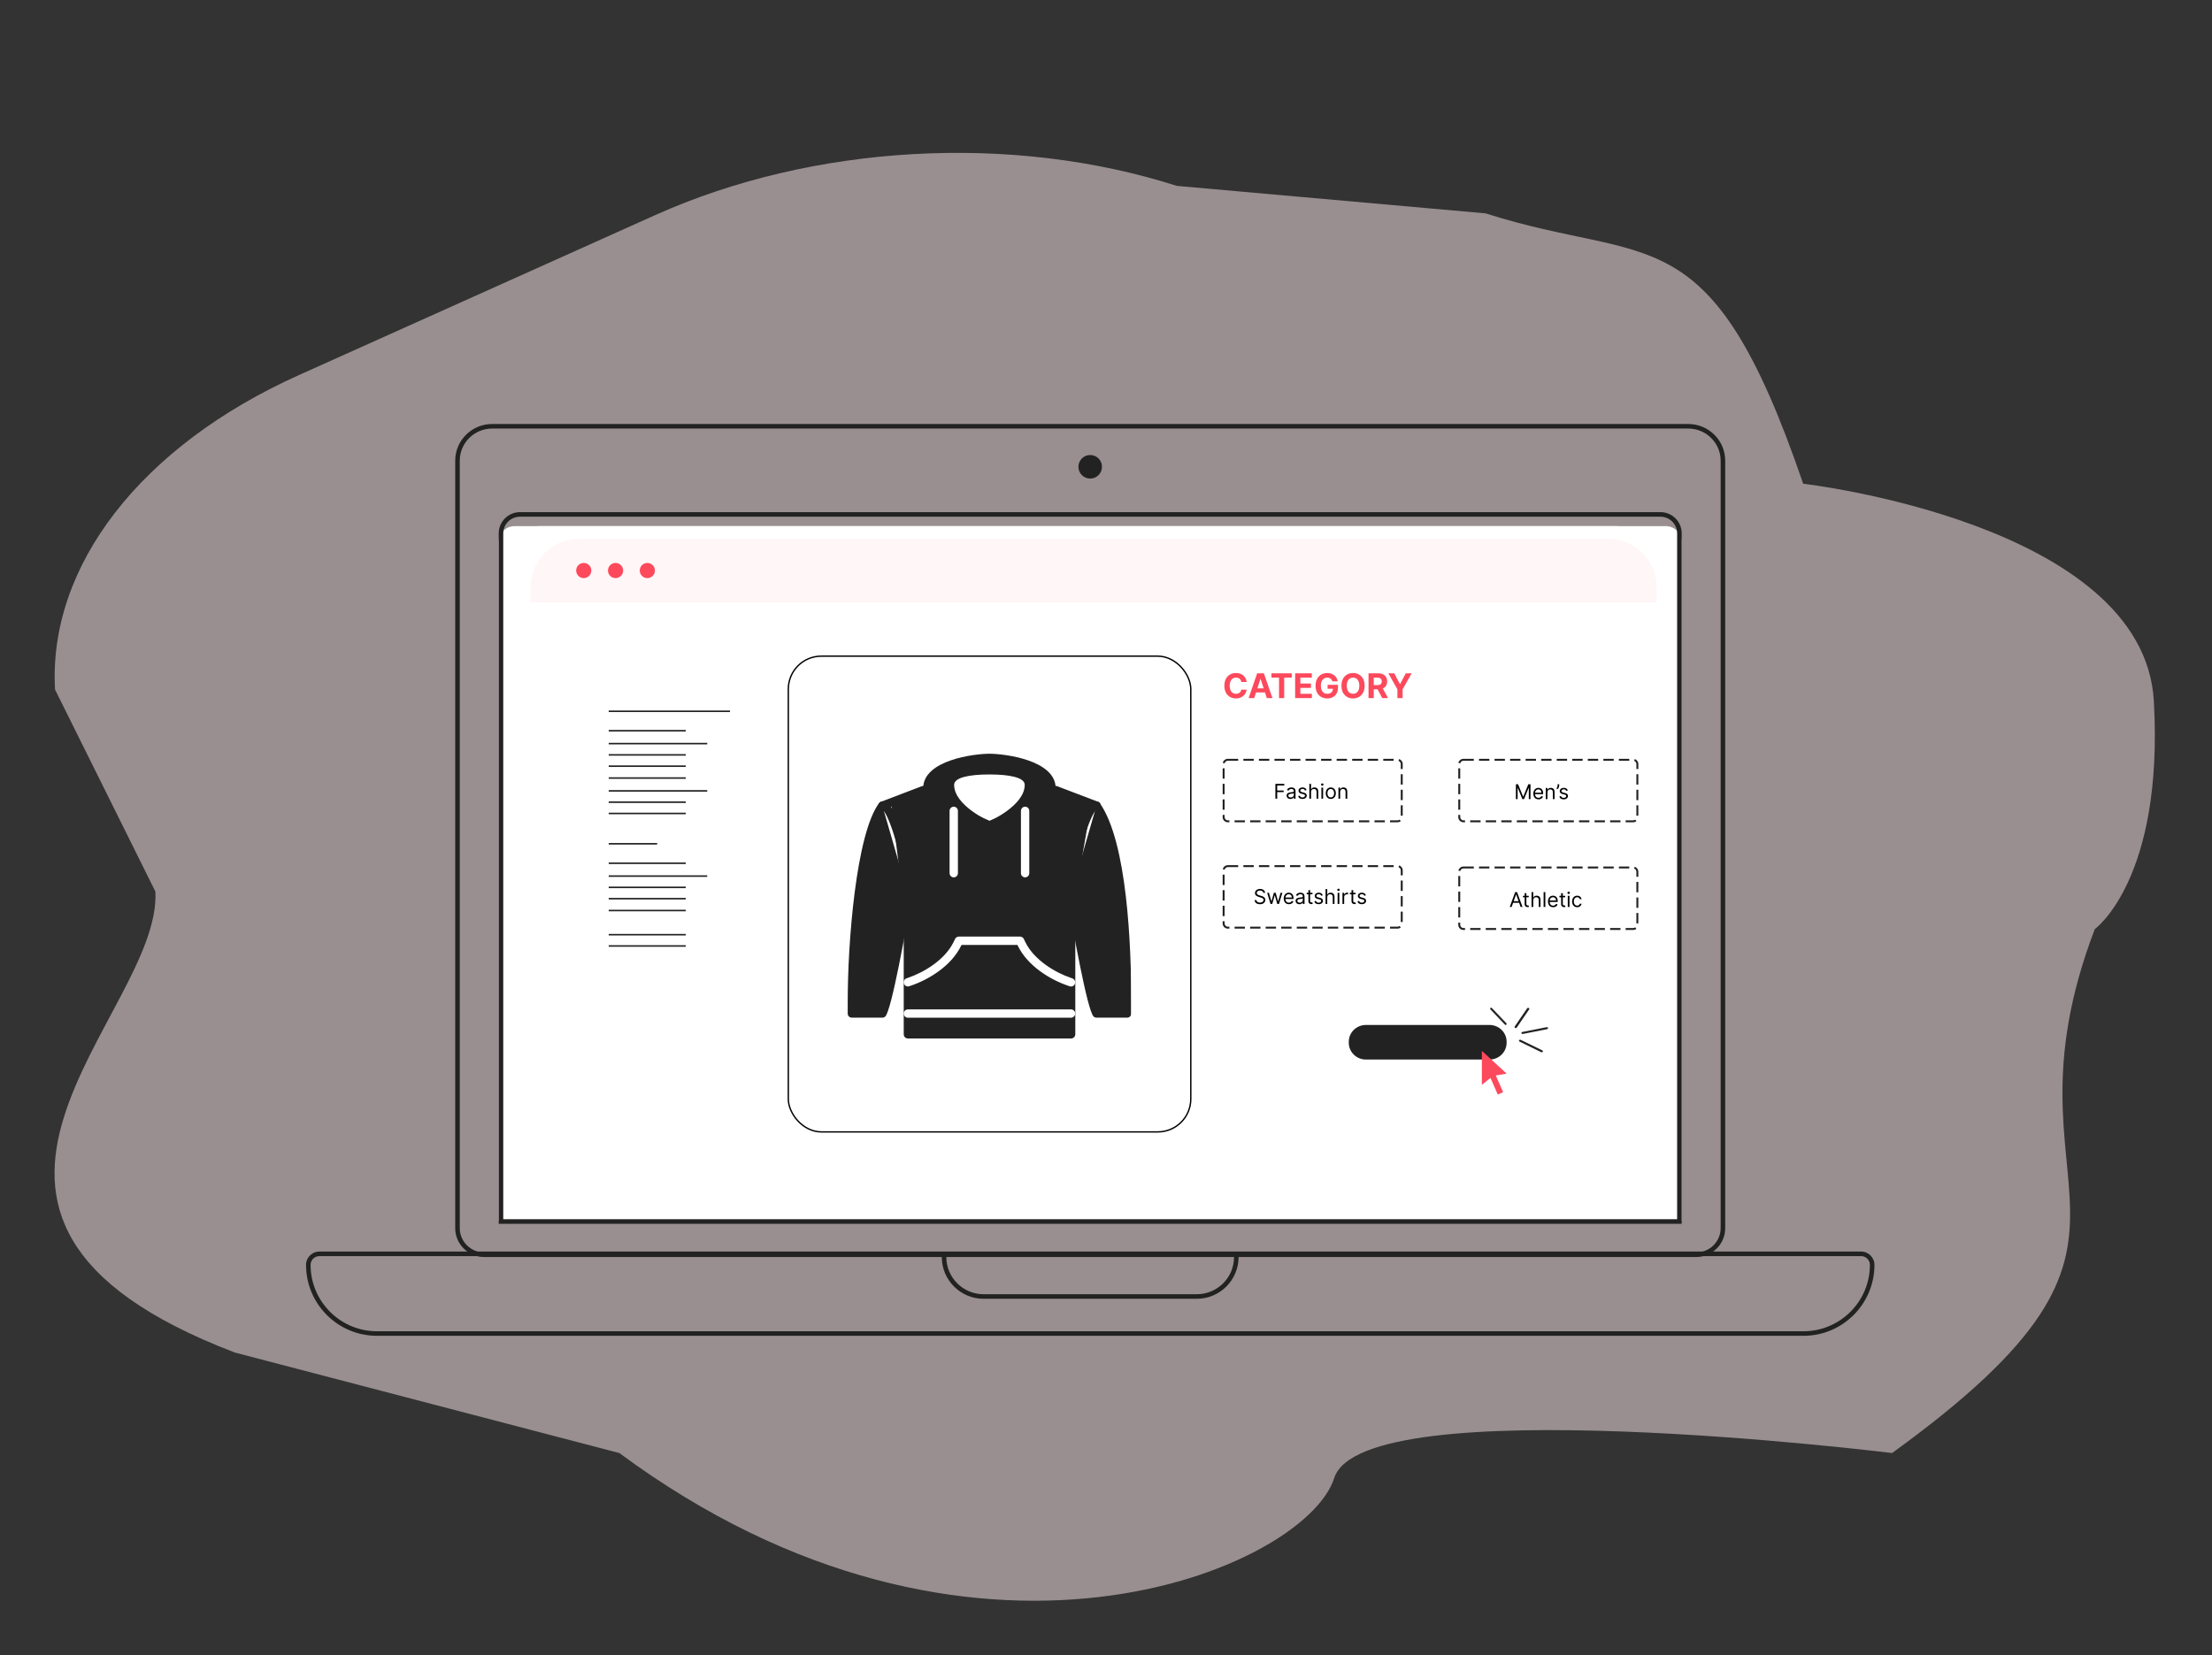 <svg width="16241" height="12156" viewBox="0 0 16241 12156" fill="none" xmlns="http://www.w3.org/2000/svg">
<rect x="0" y="0" width="16241" height="12156" fill="#333333" stroke="none"/>
<path d="M4841.18 7880.14C4838.33 7880.14 4835.55 7881.03 4833.18 7882.71C4830.82 7884.38 4828.98 7886.76 4827.91 7889.54C4826.84 7892.32 4826.58 7895.37 4827.16 7898.3C4827.75 7901.23 4829.16 7903.92 4831.2 7906.01L4871.23 7948.09L4831.2 7990.17C4829.83 7991.56 4828.74 7993.22 4827.99 7995.06C4827.24 7996.9 4826.84 7998.87 4826.82 8000.87C4826.81 8002.87 4827.17 8004.86 4827.89 8006.71C4828.61 8008.56 4829.68 8010.24 4831.02 8011.66C4832.37 8013.07 4833.97 8014.19 4835.73 8014.95C4837.49 8015.71 4839.38 8016.09 4841.28 8016.07C4843.18 8016.05 4845.07 8015.64 4846.81 8014.85C4848.56 8014.06 4850.14 8012.91 4851.47 8011.47L4891.5 7969.39L4931.53 8011.47C4932.86 8012.91 4934.44 8014.06 4936.19 8014.85C4937.93 8015.64 4939.81 8016.05 4941.72 8016.07C4943.62 8016.09 4945.51 8015.71 4947.27 8014.95C4949.03 8014.19 4950.63 8013.07 4951.98 8011.66C4953.32 8010.24 4954.39 8008.56 4955.11 8006.71C4955.83 8004.86 4956.19 8002.87 4956.18 8000.87C4956.16 7998.87 4955.76 7996.9 4955.01 7995.06C4954.26 7993.22 4953.17 7991.56 4951.8 7990.17L4911.77 7948.09L4951.8 7906.01C4953.87 7903.89 4955.29 7901.16 4955.86 7898.19C4956.44 7895.21 4956.14 7892.12 4955.02 7889.32C4953.89 7886.53 4951.99 7884.15 4949.55 7882.51C4947.12 7880.87 4944.28 7880.04 4941.39 7880.14C4937.66 7880.25 4934.13 7881.89 4931.53 7884.7L4891.5 7926.78L4851.47 7884.7C4850.13 7883.26 4848.53 7882.11 4846.77 7881.32C4845 7880.54 4843.1 7880.14 4841.18 7880.14Z" fill="#D9D9D9"/>
<path d="M15380.2 6823.79C15380.2 6823.79 15887.6 6459.83 15814.1 5149.94C15740.6 3840.05 13239.3 3552.66 13239.3 3552.66C12555.1 1550.13 12118.7 1954.72 10907.7 1567.06L8640.44 1365.21C7429.8 977.231 5969.39 1059.17 4809.75 1580.14L2196.09 2754.09C1036 3274.79 353.137 4155.62 404.119 5064.28L1140.8 6547.45C1191.78 7456.11 -896.708 8933.09 1725.01 9933.57L4547.5 10671.5C7129.39 12583.3 9584 11521 9796 10855.4C10008 10189.8 13892 10671.5 13892 10671.5C16159.2 9031.1 14613.6 8837.95 15380.2 6823.79Z" fill="#FFEDEF" fill-opacity="0.5"/>
<path d="M3778.29 3864H12230.7C12294.8 3864 12347 3915.28 12347 3978.4V8964H3662V3978.4C3662 3915.28 3714.18 3864 3778.29 3864Z" fill="white"/>
<path d="M3971.32 3864H11865.6C11980.2 3864 12072.9 3949.29 12072.9 4054.66V8745.01C12072.9 8824.04 12003.2 8887.96 11917.5 8887.96H3919.44C3833.51 8887.96 3764 8823.86 3764 8745.01V4054.66C3764 3949.29 3856.74 3864 3971.32 3864Z" fill="white"/>
<path d="M9903 7651.22C9903 7582.95 9959.27 7527.6 10028.7 7527.6H10936.3C11005.7 7527.6 11062 7582.95 11062 7651.22V7657.97C11062 7726.25 11005.7 7781.6 10936.3 7781.6H10028.7C9959.27 7781.6 9903 7726.25 9903 7657.97V7651.22Z" fill="#222222"/>
<path fill-rule="evenodd" clip-rule="evenodd" d="M11170.6 7588.05C11169.5 7584.07 11172.5 7580.08 11177.2 7579.15L11355.5 7543.94C11360.2 7543.01 11364.9 7545.49 11366 7549.47C11367.1 7553.46 11364.2 7557.45 11359.5 7558.38L11181.2 7593.59C11176.4 7594.52 11171.7 7592.04 11170.6 7588.05Z" fill="#222222"/>
<path fill-rule="evenodd" clip-rule="evenodd" d="M11153.7 7639.71C11156.1 7636.16 11161.5 7634.95 11165.7 7636.99L11324.3 7714.43C11328.5 7716.48 11329.9 7721.02 11327.5 7724.56C11325.1 7728.11 11319.7 7729.33 11315.5 7727.28L11156.9 7649.84C11152.7 7647.79 11151.3 7643.25 11153.7 7639.71Z" fill="#222222"/>
<path fill-rule="evenodd" clip-rule="evenodd" d="M11224.4 7402.71C11228.6 7404.76 11230.1 7409.29 11227.7 7412.84L11136.4 7546.5C11134 7550.05 11128.6 7551.26 11124.4 7549.21C11120.2 7547.16 11118.8 7542.63 11121.2 7539.08L11212.5 7405.42C11214.9 7401.88 11220.3 7400.66 11224.4 7402.71Z" fill="#222222"/>
<path fill-rule="evenodd" clip-rule="evenodd" d="M10943.1 7402.83C10945.9 7399.86 10950.5 7399.85 10953.3 7402.81L11059.9 7514.62C11062.7 7517.58 11062.7 7522.39 11059.9 7525.36C11057.1 7528.34 11052.5 7528.34 11049.7 7525.38L10943.1 7413.57C10940.3 7410.61 10940.3 7405.8 10943.1 7402.83Z" fill="#222222"/>
<path d="M10880 7717.6L10880.3 7967.06L10943.5 7916.3L10997 8038.6L11036.1 8020.88L10982.6 7898.58L11062 7884.8L10880 7717.6Z" fill="#FD495C"/>
<path d="M5359.82 5218.3H4469.26V5229.53H5359.82V5218.3Z" fill="#222222"/>
<path d="M5035.13 5361.07H4469.26V5372.3H5035.13V5361.07Z" fill="#222222"/>
<path d="M5035.13 5538.46H4469.26V5549.7H5035.13V5538.46Z" fill="#222222"/>
<path d="M5035.13 5621.36H4469.26V5632.6H5035.13V5621.36Z" fill="#222222"/>
<path d="M5192.77 5455.57H4469.26V5466.8H5192.77V5455.57Z" fill="#222222"/>
<path d="M5035.13 5708.5H4469.26V5719.73H5035.13V5708.5Z" fill="#222222"/>
<path d="M5035.13 5885.71H4469.26V5896.95H5035.13V5885.71Z" fill="#222222"/>
<path d="M5035.13 5968.61H4469.26V5979.85H5035.13V5968.61Z" fill="#222222"/>
<path d="M5192.77 5802.82H4469.26V5814.05H5192.77V5802.82Z" fill="#222222"/>
<path d="M4824.8 6191.33H4469.26V6202.57H4824.8V6191.33Z" fill="#222222"/>
<path d="M5035.13 6334.29H4469.26V6345.52H5035.13V6334.29Z" fill="#222222"/>
<path d="M5035.13 6511.5H4469.26V6522.74H5035.13V6511.5Z" fill="#222222"/>
<path d="M5035.13 6594.4H4469.26V6605.64H5035.13V6594.4Z" fill="#222222"/>
<path d="M5192.77 6428.61H4469.26V6439.84H5192.77V6428.61Z" fill="#222222"/>
<path d="M5035.13 6681.54H4469.26V6692.77H5035.13V6681.54Z" fill="#222222"/>
<path d="M5035.13 6858.93H4469.26V6870.17H5035.13V6858.93Z" fill="#222222"/>
<path d="M5035.13 6941.83H4469.26V6953.07H5035.13V6941.83Z" fill="#222222"/>
<path d="M12453.6 9231.81H3555.55C3437.88 9231.81 3342.28 9136.66 3342.28 9019.89V3383.2C3342.28 3234.78 3463.96 3114 3613.26 3114H12395.9C12545.4 3114 12666.9 3234.78 12666.9 3383.2V9019.89C12666.9 9136.88 12571.3 9231.81 12453.6 9231.81ZM3613.26 3147.43C3482.23 3147.43 3375.71 3253.28 3375.71 3383.2V9019.89C3375.71 9118.38 3456.38 9198.38 3555.55 9198.38H12453.6C12552.8 9198.38 12633.4 9118.38 12633.4 9019.89V3383.2C12633.4 3253.28 12526.9 3147.43 12395.9 3147.43H3613.26Z" fill="#222222"/>
<path d="M8090.96 3428.21C8090.96 3476.13 8052.41 3514.68 8004.5 3514.68C7956.58 3514.68 7918.03 3476.13 7918.03 3428.21C7918.03 3380.3 7956.58 3341.75 8004.5 3341.75C8052.41 3341.75 8090.96 3380.3 8090.96 3428.21Z" fill="#222222"/>
<path d="M13241.6 9810.59H2767.79C2480.77 9810.59 2247 9577.04 2247 9289.79C2247 9235.64 2290.9 9191.74 2345.05 9191.74H13664.6C13718.7 9191.74 13762.6 9235.64 13762.6 9289.79C13762.6 9576.82 13528.8 9810.59 13241.6 9810.59ZM2345.05 9225.17C2309.4 9225.17 2280.43 9254.14 2280.43 9289.79C2280.43 9558.55 2499.04 9777.16 2767.79 9777.16H13241.6C13510.3 9777.16 13729.2 9558.55 13729.2 9289.79C13729.2 9254.14 13700.2 9225.17 13664.6 9225.17H2345.05Z" fill="#222222"/>
<path d="M8787.59 9538.54H7221.42C7052.28 9538.54 6914.78 9401.05 6914.78 9232.13V9194.47H9094V9232.13C9094 9401.05 8956.5 9538.54 8787.59 9538.54ZM6948.21 9227.9V9232.13C6948.21 9382.77 7070.77 9505.12 7221.42 9505.12H8787.59C8938.23 9505.12 9060.57 9382.55 9060.57 9232.13V9227.9H6948.21Z" fill="#222222"/>
<path d="M12347.3 8987.79H3661.82V3917.14C3661.82 3831.34 3731.57 3761.37 3817.59 3761.37H12191.7C12277.5 3761.37 12347.5 3831.12 12347.5 3917.14V8987.79H12347.3ZM3695.02 8954.37H12313.8V3917.14C12313.8 3849.61 12259 3794.79 12191.5 3794.79H3817.37C3749.85 3794.79 3695.02 3849.61 3695.02 3917.14V8954.37Z" fill="#222222"/>
<path d="M10261 6039H10205.9V6024.73H10261C10266.5 6024.73 10271.6 6022.93 10275.9 6019.41L10284.9 6030.44C10278.2 6035.96 10269.7 6038.9 10261 6038.9V6039ZM10167.8 6039H10091.8V6024.73H10167.8V6039ZM10053.7 6039H9977.63V6024.73H10053.7V6039ZM9939.59 6039H9863.5V6024.73H9939.59V6039ZM9825.46 6039H9749.37V6024.73H9825.46V6039ZM9711.33 6039H9635.24V6024.73H9711.33V6039ZM9597.2 6039H9521.11V6024.73H9597.2V6039ZM9483.07 6039H9406.98V6024.73H9483.07V6039ZM9368.94 6039H9292.85V6024.73H9368.94V6039ZM9254.81 6039H9178.72V6024.73H9254.81V6039ZM9140.68 6039H9064.59V6024.73H9140.68V6039ZM9026.55 6039H9015.04C8994.02 6039 8977 6021.98 8977 6000.96V5984.98H8991.27V6000.96C8991.27 6014.08 9001.92 6024.73 9015.04 6024.73H9026.55V6039ZM10299 5990.4H10284.7V5914.32H10299V5990.4ZM8991.27 5946.94H8977V5870.86H8991.27V5946.94ZM10299 5876.28H10284.7V5800.2H10299V5876.28ZM8991.27 5832.82H8977V5756.74H8991.27V5832.82ZM10299 5762.16H10284.7V5686.08H10299V5762.16ZM8991.27 5718.7H8977V5642.61H8991.27V5718.7ZM10299 5648.04H10284.7V5611.04C10284.7 5600.67 10278.1 5591.54 10268.2 5588.41L10272.5 5574.81C10288.3 5579.85 10299 5594.4 10299 5611.04V5648.04ZM8991.74 5606.1L8977.76 5603.15C8981.47 5585.65 8997.07 5573 9014.95 5573H9091.03V5587.27H9014.95C9003.82 5587.27 8994.02 5595.16 8991.65 5606.1H8991.74ZM10232.4 5587.27H10156.3V5573H10232.4V5587.27ZM10118.3 5587.27H10042.2V5573H10118.3V5587.27ZM10004.2 5587.27H9928.08V5573H10004.2V5587.27ZM9890.04 5587.27H9813.95V5573H9890.04V5587.27ZM9775.91 5587.27H9699.82V5573H9775.91V5587.27ZM9661.78 5587.27H9585.69V5573H9661.78V5587.27ZM9547.65 5587.27H9471.56V5573H9547.65V5587.27ZM9433.52 5587.27H9357.43V5573H9433.52V5587.27ZM9319.39 5587.27H9243.3V5573H9319.39V5587.27ZM9205.26 5587.27H9129.17V5573H9205.26V5587.27Z" fill="#222222"/>
<path d="M11991 6039H11935.9V6024.73H11991C11996.5 6024.73 12001.6 6022.93 12005.9 6019.41L12014.9 6030.44C12008.2 6035.96 11999.7 6038.9 11991 6038.9V6039ZM11897.8 6039H11821.8V6024.73H11897.8V6039ZM11783.7 6039H11707.6V6024.73H11783.7V6039ZM11669.6 6039H11593.5V6024.73H11669.6V6039ZM11555.5 6039H11479.4V6024.73H11555.5V6039ZM11441.3 6039H11365.2V6024.73H11441.3V6039ZM11327.2 6039H11251.1V6024.73H11327.2V6039ZM11213.1 6039H11137V6024.73H11213.1V6039ZM11098.9 6039H11022.9V6024.73H11098.9V6039ZM10984.8 6039H10908.7V6024.73H10984.8V6039ZM10870.7 6039H10794.6V6024.73H10870.7V6039ZM10756.6 6039H10745C10724 6039 10707 6021.98 10707 6000.96V5984.98H10721.3V6000.96C10721.3 6014.08 10731.9 6024.73 10745 6024.73H10756.6V6039ZM12029 5990.4H12014.7V5914.32H12029V5990.4ZM10721.3 5946.94H10707V5870.86H10721.3V5946.94ZM12029 5876.28H12014.7V5800.2H12029V5876.28ZM10721.3 5832.82H10707V5756.74H10721.3V5832.82ZM12029 5762.16H12014.7V5686.08H12029V5762.16ZM10721.3 5718.7H10707V5642.61H10721.3V5718.7ZM12029 5648.04H12014.7V5611.04C12014.7 5600.67 12008.1 5591.54 11998.2 5588.41L12002.5 5574.81C12018.3 5579.85 12029 5594.4 12029 5611.04V5648.04ZM10721.7 5606.1L10707.8 5603.15C10711.5 5585.65 10727.1 5573 10744.9 5573H10821V5587.27H10744.9C10733.8 5587.27 10724 5595.16 10721.6 5606.1H10721.7ZM11962.4 5587.27H11886.3V5573H11962.4V5587.27ZM11848.3 5587.27H11772.2V5573H11848.3V5587.27ZM11734.2 5587.27H11658.1V5573H11734.2V5587.27ZM11620 5587.27H11543.9V5573H11620V5587.27ZM11505.9 5587.27H11429.8V5573H11505.9V5587.27ZM11391.8 5587.27H11315.7V5573H11391.8V5587.27ZM11277.6 5587.27H11201.6V5573H11277.6V5587.27ZM11163.5 5587.27H11087.4V5573H11163.5V5587.27ZM11049.4 5587.27H10973.3V5573H11049.4V5587.27ZM10935.3 5587.27H10859.2V5573H10935.3V5587.27Z" fill="#222222"/>
<path d="M10261 6820H10205.9V6805.73H10261C10266.5 6805.73 10271.6 6803.93 10275.9 6800.41L10284.9 6811.44C10278.2 6816.96 10269.7 6819.9 10261 6819.9V6820ZM10167.8 6820H10091.8V6805.73H10167.8V6820ZM10053.7 6820H9977.63V6805.73H10053.7V6820ZM9939.59 6820H9863.5V6805.73H9939.59V6820ZM9825.46 6820H9749.37V6805.73H9825.46V6820ZM9711.33 6820H9635.24V6805.73H9711.33V6820ZM9597.2 6820H9521.11V6805.73H9597.2V6820ZM9483.07 6820H9406.98V6805.73H9483.07V6820ZM9368.94 6820H9292.85V6805.73H9368.94V6820ZM9254.81 6820H9178.72V6805.73H9254.81V6820ZM9140.68 6820H9064.59V6805.73H9140.68V6820ZM9026.55 6820H9015.04C8994.02 6820 8977 6802.98 8977 6781.96V6765.98H8991.27V6781.96C8991.27 6795.08 9001.92 6805.73 9015.04 6805.73H9026.55V6820ZM10299 6771.4H10284.7V6695.32H10299V6771.4ZM8991.27 6727.94H8977V6651.86H8991.27V6727.94ZM10299 6657.28H10284.7V6581.2H10299V6657.28ZM8991.27 6613.82H8977V6537.74H8991.27V6613.82ZM10299 6543.16H10284.7V6467.08H10299V6543.16ZM8991.27 6499.7H8977V6423.61H8991.27V6499.7ZM10299 6429.04H10284.7V6392.04C10284.7 6381.67 10278.1 6372.54 10268.2 6369.41L10272.5 6355.81C10288.3 6360.85 10299 6375.4 10299 6392.04V6429.04ZM8991.74 6387.1L8977.76 6384.15C8981.47 6366.65 8997.07 6354 9014.95 6354H9091.03V6368.27H9014.95C9003.82 6368.27 8994.02 6376.16 8991.65 6387.1H8991.74ZM10232.4 6368.27H10156.3V6354H10232.4V6368.27ZM10118.3 6368.27H10042.2V6354H10118.3V6368.27ZM10004.2 6368.27H9928.08V6354H10004.2V6368.27ZM9890.04 6368.27H9813.95V6354H9890.04V6368.27ZM9775.91 6368.27H9699.82V6354H9775.91V6368.27ZM9661.78 6368.27H9585.69V6354H9661.78V6368.27ZM9547.65 6368.27H9471.56V6354H9547.65V6368.27ZM9433.52 6368.27H9357.43V6354H9433.52V6368.27ZM9319.39 6368.27H9243.3V6354H9319.39V6368.27ZM9205.26 6368.27H9129.17V6354H9205.26V6368.27Z" fill="#222222"/>
<path d="M11991 6830H11935.9V6815.73H11991C11996.5 6815.73 12001.6 6813.93 12005.9 6810.41L12014.9 6821.44C12008.2 6826.96 11999.7 6829.9 11991 6829.9V6830ZM11897.8 6830H11821.8V6815.73H11897.8V6830ZM11783.7 6830H11707.6V6815.73H11783.7V6830ZM11669.6 6830H11593.5V6815.73H11669.6V6830ZM11555.5 6830H11479.4V6815.73H11555.5V6830ZM11441.3 6830H11365.2V6815.73H11441.3V6830ZM11327.2 6830H11251.1V6815.73H11327.2V6830ZM11213.1 6830H11137V6815.73H11213.1V6830ZM11098.9 6830H11022.9V6815.73H11098.9V6830ZM10984.8 6830H10908.7V6815.73H10984.8V6830ZM10870.7 6830H10794.6V6815.73H10870.7V6830ZM10756.6 6830H10745C10724 6830 10707 6812.98 10707 6791.96V6775.98H10721.3V6791.96C10721.3 6805.08 10731.9 6815.73 10745 6815.73H10756.6V6830ZM12029 6781.4H12014.7V6705.32H12029V6781.4ZM10721.3 6737.94H10707V6661.86H10721.3V6737.94ZM12029 6667.28H12014.7V6591.2H12029V6667.28ZM10721.3 6623.82H10707V6547.74H10721.3V6623.82ZM12029 6553.16H12014.7V6477.08H12029V6553.16ZM10721.3 6509.7H10707V6433.61H10721.3V6509.7ZM12029 6439.04H12014.7V6402.04C12014.7 6391.67 12008.1 6382.54 11998.2 6379.41L12002.5 6365.81C12018.3 6370.85 12029 6385.4 12029 6402.04V6439.04ZM10721.7 6397.1L10707.8 6394.15C10711.5 6376.65 10727.1 6364 10744.9 6364H10821V6378.27H10744.9C10733.8 6378.27 10724 6386.16 10721.6 6397.1H10721.7ZM11962.4 6378.27H11886.3V6364H11962.4V6378.27ZM11848.3 6378.27H11772.2V6364H11848.3V6378.27ZM11734.2 6378.27H11658.1V6364H11734.2V6378.27ZM11620 6378.27H11543.9V6364H11620V6378.27ZM11505.9 6378.27H11429.8V6364H11505.9V6378.27ZM11391.8 6378.27H11315.7V6364H11391.8V6378.27ZM11277.6 6378.27H11201.6V6364H11277.6V6378.27ZM11163.5 6378.27H11087.4V6364H11163.5V6378.27ZM11049.4 6378.27H10973.3V6364H11049.4V6378.27ZM10935.3 6378.27H10859.2V6364H10935.3V6378.27Z" fill="#222222"/>
<path d="M9364.21 5866V5756.91H9429.62V5768.63H9377.42V5805.49H9424.72V5817.21H9377.42V5866H9364.21ZM9474.62 5867.92C9469.43 5867.92 9464.73 5866.94 9460.5 5864.99C9456.28 5863 9452.92 5860.14 9450.44 5856.41C9447.95 5852.65 9446.71 5848.1 9446.71 5842.78C9446.71 5838.09 9447.63 5834.29 9449.48 5831.38C9451.32 5828.43 9453.79 5826.12 9456.88 5824.45C9459.97 5822.78 9463.38 5821.54 9467.11 5820.72C9470.87 5819.87 9474.66 5819.2 9478.45 5818.7C9483.43 5818.06 9487.46 5817.58 9490.55 5817.26C9493.67 5816.91 9495.94 5816.32 9497.36 5815.5C9498.82 5814.69 9499.55 5813.27 9499.55 5811.24V5810.82C9499.55 5805.56 9498.11 5801.48 9495.23 5798.56C9492.39 5795.65 9488.08 5794.2 9482.29 5794.2C9476.29 5794.2 9471.58 5795.51 9468.17 5798.14C9464.77 5800.77 9462.37 5803.57 9460.98 5806.55L9449.05 5802.29C9451.18 5797.32 9454.02 5793.45 9457.57 5790.68C9461.16 5787.87 9465.07 5785.92 9469.29 5784.82C9473.55 5783.68 9477.74 5783.12 9481.86 5783.12C9484.49 5783.12 9487.51 5783.44 9490.92 5784.08C9494.36 5784.68 9497.68 5785.94 9500.88 5787.86C9504.11 5789.77 9506.79 5792.67 9508.92 5796.54C9511.05 5800.41 9512.12 5805.6 9512.12 5812.09V5866H9499.55V5854.92H9498.91C9498.06 5856.7 9496.64 5858.6 9494.65 5860.62C9492.66 5862.64 9490.01 5864.37 9486.71 5865.79C9483.41 5867.21 9479.38 5867.92 9474.62 5867.92ZM9476.54 5856.62C9481.51 5856.62 9485.7 5855.65 9489.11 5853.7C9492.55 5851.74 9495.15 5849.22 9496.89 5846.13C9498.66 5843.04 9499.55 5839.79 9499.55 5836.38V5824.88C9499.02 5825.52 9497.84 5826.1 9496.03 5826.64C9494.26 5827.13 9492.2 5827.58 9489.85 5827.97C9487.55 5828.32 9485.29 5828.64 9483.09 5828.93C9480.92 5829.17 9479.16 5829.39 9477.82 5829.57C9474.55 5829.99 9471.49 5830.68 9468.65 5831.64C9465.85 5832.57 9463.58 5833.97 9461.84 5835.85C9460.13 5837.7 9459.28 5840.22 9459.28 5843.41C9459.28 5847.78 9460.89 5851.09 9464.13 5853.32C9467.39 5855.52 9471.53 5856.62 9476.54 5856.62ZM9593.02 5802.51L9581.73 5805.7C9581.02 5803.82 9579.97 5801.99 9578.58 5800.22C9577.23 5798.4 9575.39 5796.91 9573.04 5795.74C9570.7 5794.57 9567.7 5793.98 9564.04 5793.98C9559.03 5793.98 9554.86 5795.14 9551.52 5797.45C9548.22 5799.72 9546.57 5802.61 9546.57 5806.13C9546.57 5809.25 9547.71 5811.72 9549.98 5813.53C9552.25 5815.34 9555.8 5816.85 9560.63 5818.06L9572.78 5821.04C9580.09 5822.82 9585.54 5825.53 9589.13 5829.19C9592.72 5832.81 9594.51 5837.48 9594.51 5843.2C9594.51 5847.89 9593.16 5852.08 9590.46 5855.77C9587.8 5859.47 9584.07 5862.38 9579.28 5864.51C9574.48 5866.64 9568.91 5867.7 9562.55 5867.7C9554.2 5867.7 9547.3 5865.89 9541.83 5862.27C9536.36 5858.65 9532.9 5853.36 9531.44 5846.4L9543.37 5843.41C9544.51 5847.82 9546.66 5851.12 9549.82 5853.32C9553.02 5855.52 9557.19 5856.62 9562.34 5856.62C9568.2 5856.62 9572.85 5855.38 9576.29 5852.9C9579.77 5850.37 9581.51 5847.36 9581.51 5843.84C9581.51 5841 9580.52 5838.62 9578.53 5836.7C9576.54 5834.75 9573.49 5833.29 9569.37 5832.34L9555.73 5829.14C9548.24 5827.36 9542.73 5824.61 9539.22 5820.88C9535.74 5817.12 9534 5812.41 9534 5806.77C9534 5802.15 9535.3 5798.07 9537.89 5794.52C9540.52 5790.96 9544.08 5788.18 9548.59 5786.15C9553.14 5784.13 9558.29 5783.12 9564.04 5783.12C9572.14 5783.12 9578.49 5784.89 9583.11 5788.44C9587.76 5791.99 9591.07 5796.68 9593.02 5802.51ZM9626 5816.78V5866H9613.43V5756.91H9626V5796.97H9627.07C9628.99 5792.74 9631.86 5789.38 9635.7 5786.9C9639.57 5784.38 9644.72 5783.12 9651.15 5783.12C9656.72 5783.12 9661.6 5784.24 9665.79 5786.47C9669.99 5788.67 9673.23 5792.07 9675.54 5796.65C9677.89 5801.19 9679.06 5806.98 9679.06 5814.01V5866H9666.49V5814.86C9666.49 5808.37 9664.8 5803.34 9661.43 5799.79C9658.09 5796.2 9653.45 5794.41 9647.52 5794.41C9643.41 5794.41 9639.71 5795.28 9636.44 5797.02C9633.21 5798.76 9630.66 5801.3 9628.77 5804.64C9626.93 5807.97 9626 5812.02 9626 5816.78ZM9702.06 5866V5784.18H9714.63V5866H9702.06ZM9708.45 5770.55C9706 5770.55 9703.89 5769.71 9702.11 5768.04C9700.37 5766.37 9699.5 5764.37 9699.5 5762.02C9699.5 5759.68 9700.37 5757.67 9702.11 5756C9703.89 5754.33 9706 5753.5 9708.45 5753.5C9710.9 5753.5 9712.99 5754.33 9714.73 5756C9716.51 5757.67 9717.4 5759.68 9717.4 5762.02C9717.4 5764.37 9716.51 5766.37 9714.73 5768.04C9712.99 5769.71 9710.9 5770.55 9708.45 5770.55ZM9770.89 5867.7C9763.5 5867.7 9757.02 5865.95 9751.45 5862.43C9745.91 5858.92 9741.58 5854 9738.45 5847.68C9735.36 5841.36 9733.82 5833.97 9733.82 5825.52C9733.82 5816.99 9735.36 5809.55 9738.45 5803.2C9741.58 5796.84 9745.91 5791.91 9751.45 5788.39C9757.02 5784.87 9763.5 5783.12 9770.89 5783.12C9778.28 5783.12 9784.74 5784.87 9790.28 5788.39C9795.86 5791.91 9800.19 5796.84 9803.28 5803.2C9806.4 5809.55 9807.96 5816.99 9807.96 5825.52C9807.96 5833.97 9806.4 5841.36 9803.28 5847.68C9800.19 5854 9795.86 5858.92 9790.28 5862.43C9784.74 5865.95 9778.28 5867.7 9770.89 5867.7ZM9770.89 5856.41C9776.5 5856.41 9781.12 5854.97 9784.74 5852.1C9788.36 5849.22 9791.04 5845.44 9792.78 5840.75C9794.52 5836.06 9795.39 5830.99 9795.39 5825.52C9795.39 5820.05 9794.52 5814.95 9792.78 5810.23C9791.04 5805.51 9788.36 5801.69 9784.74 5798.78C9781.12 5795.87 9776.5 5794.41 9770.89 5794.41C9765.28 5794.41 9760.66 5795.87 9757.04 5798.78C9753.42 5801.69 9750.74 5805.51 9749 5810.23C9747.26 5814.95 9746.39 5820.05 9746.39 5825.52C9746.39 5830.99 9747.26 5836.06 9749 5840.75C9750.74 5845.44 9753.42 5849.22 9757.04 5852.1C9760.66 5854.97 9765.28 5856.41 9770.89 5856.41ZM9839.73 5816.78V5866H9827.15V5784.18H9839.3V5796.97H9840.36C9842.28 5792.81 9845.19 5789.47 9849.1 5786.95C9853.01 5784.39 9858.05 5783.12 9864.23 5783.12C9869.77 5783.12 9874.62 5784.25 9878.77 5786.53C9882.92 5788.76 9886.16 5792.17 9888.46 5796.75C9890.77 5801.3 9891.93 5807.05 9891.93 5814.01V5866H9879.36V5814.86C9879.36 5808.44 9877.69 5803.43 9874.35 5799.84C9871.01 5796.22 9866.43 5794.41 9860.61 5794.41C9856.59 5794.41 9853.01 5795.28 9849.85 5797.02C9846.72 5798.76 9844.25 5801.3 9842.44 5804.64C9840.63 5807.97 9839.73 5812.02 9839.73 5816.78Z" fill="black"/>
<path d="M11130.2 5759.91H11146L11183.1 5850.46H11184.3L11221.4 5759.91H11237.2V5869H11224.8V5786.12H11223.7L11189.7 5869H11177.7L11143.6 5786.12H11142.6V5869H11130.2V5759.91ZM11296.3 5870.7C11288.4 5870.7 11281.6 5868.96 11275.9 5865.48C11270.2 5861.97 11265.8 5857.07 11262.7 5850.78C11259.6 5844.46 11258.1 5837.11 11258.1 5828.73C11258.1 5820.35 11259.6 5812.96 11262.7 5806.57C11265.8 5800.14 11270.1 5795.14 11275.6 5791.55C11281.1 5787.93 11287.6 5786.12 11295 5786.12C11299.2 5786.12 11303.4 5786.83 11307.6 5788.25C11311.8 5789.67 11315.5 5791.98 11318.9 5795.17C11322.4 5798.33 11325.1 5802.52 11327.1 5807.74C11329.1 5812.96 11330.1 5819.39 11330.1 5827.03V5832.35H11267.1V5821.49H11317.4C11317.4 5816.87 11316.4 5812.75 11314.6 5809.13C11312.8 5805.51 11310.2 5802.65 11306.8 5800.55C11303.5 5798.46 11299.5 5797.41 11295 5797.41C11290 5797.41 11285.6 5798.65 11282 5801.14C11278.4 5803.59 11275.6 5806.78 11273.6 5810.73C11271.7 5814.67 11270.7 5818.89 11270.7 5823.4V5830.65C11270.7 5836.83 11271.8 5842.06 11273.9 5846.36C11276.1 5850.62 11279.1 5853.87 11282.9 5856.11C11286.7 5858.31 11291.2 5859.41 11296.3 5859.41C11299.6 5859.41 11302.5 5858.95 11305.2 5858.03C11307.9 5857.07 11310.2 5855.65 11312.2 5853.77C11314.1 5851.85 11315.6 5849.47 11316.7 5846.63L11328.9 5850.04C11327.6 5854.16 11325.4 5857.78 11322.4 5860.9C11319.4 5863.99 11315.7 5866.41 11311.2 5868.15C11306.8 5869.85 11301.8 5870.7 11296.3 5870.7ZM11361.8 5819.78V5869H11349.3V5787.18H11361.4V5799.97H11362.5C11364.4 5795.81 11367.3 5792.47 11371.2 5789.95C11375.1 5787.39 11380.2 5786.12 11386.3 5786.12C11391.9 5786.12 11396.7 5787.25 11400.9 5789.53C11405 5791.76 11408.3 5795.17 11410.6 5799.75C11412.9 5804.3 11414 5810.05 11414 5817.01V5869H11401.5V5817.86C11401.5 5811.44 11399.8 5806.43 11396.5 5802.84C11393.1 5799.22 11388.5 5797.41 11382.7 5797.41C11378.7 5797.41 11375.1 5798.28 11371.9 5800.02C11368.8 5801.76 11366.4 5804.3 11364.5 5807.64C11362.7 5810.97 11361.8 5815.02 11361.8 5819.78ZM11448.1 5759.91V5769.5C11448.1 5772.41 11447.5 5775.52 11446.5 5778.82C11445.5 5782.09 11443.9 5785.26 11441.9 5788.35C11439.9 5791.41 11437.5 5794.07 11434.7 5796.34L11427.8 5790.8C11430.1 5787.61 11432 5784.29 11433.6 5780.84C11435.3 5777.36 11436.1 5773.65 11436.1 5769.71V5759.91H11448.1ZM11511.1 5805.51L11499.8 5808.7C11499.1 5806.82 11498 5804.99 11496.6 5803.22C11495.3 5801.4 11493.4 5799.91 11491.1 5798.74C11488.8 5797.57 11485.8 5796.98 11482.1 5796.98C11477.1 5796.98 11472.9 5798.14 11469.6 5800.45C11466.3 5802.72 11464.6 5805.61 11464.6 5809.13C11464.6 5812.25 11465.8 5814.72 11468 5816.53C11470.3 5818.34 11473.9 5819.85 11478.7 5821.06L11490.8 5824.04C11498.1 5825.82 11503.6 5828.53 11507.2 5832.19C11510.8 5835.81 11512.6 5840.48 11512.6 5846.2C11512.6 5850.89 11511.2 5855.08 11508.5 5858.77C11505.8 5862.47 11502.1 5865.38 11497.3 5867.51C11492.5 5869.64 11487 5870.7 11480.6 5870.7C11472.3 5870.7 11465.3 5868.89 11459.9 5865.27C11454.4 5861.65 11450.9 5856.36 11449.5 5849.4L11461.4 5846.41C11462.6 5850.82 11464.7 5854.12 11467.9 5856.32C11471.1 5858.52 11475.2 5859.62 11480.4 5859.62C11486.2 5859.62 11490.9 5858.38 11494.3 5855.9C11497.8 5853.37 11499.6 5850.36 11499.6 5846.84C11499.6 5844 11498.6 5841.62 11496.6 5839.7C11494.6 5837.75 11491.5 5836.29 11487.4 5835.34L11473.8 5832.14C11466.3 5830.36 11460.8 5827.61 11457.3 5823.88C11453.8 5820.12 11452 5815.41 11452 5809.77C11452 5805.15 11453.3 5801.07 11455.9 5797.52C11458.6 5793.96 11462.1 5791.18 11466.6 5789.15C11471.2 5787.13 11476.3 5786.12 11482.1 5786.12C11490.2 5786.12 11496.5 5787.89 11501.2 5791.44C11505.8 5794.99 11509.1 5799.68 11511.1 5805.51Z" fill="black"/>
<path d="M9275.87 6557.18C9275.23 6551.78 9272.64 6547.59 9268.09 6544.61C9263.55 6541.63 9257.97 6540.14 9251.37 6540.14C9246.54 6540.14 9242.31 6540.92 9238.69 6542.48C9235.1 6544.04 9232.3 6546.19 9230.27 6548.93C9228.28 6551.66 9227.29 6554.77 9227.29 6558.25C9227.29 6561.16 9227.98 6563.66 9229.37 6565.76C9230.79 6567.82 9232.6 6569.54 9234.8 6570.92C9237 6572.27 9239.31 6573.39 9241.73 6574.28C9244.14 6575.13 9246.36 6575.83 9248.38 6576.36L9259.46 6579.34C9262.3 6580.09 9265.46 6581.12 9268.94 6582.43C9272.46 6583.74 9275.82 6585.54 9279.01 6587.81C9282.24 6590.05 9284.91 6592.92 9287 6596.44C9289.1 6599.96 9290.14 6604.27 9290.14 6609.38C9290.14 6615.28 9288.6 6620.61 9285.51 6625.36C9282.46 6630.12 9277.98 6633.9 9272.09 6636.71C9266.23 6639.51 9259.11 6640.92 9250.73 6640.92C9242.91 6640.92 9236.15 6639.66 9230.43 6637.14C9224.75 6634.61 9220.28 6631.1 9217.01 6626.59C9213.78 6622.08 9211.95 6616.84 9211.52 6610.88H9225.16C9225.51 6614.99 9226.9 6618.4 9229.31 6621.1C9231.76 6623.77 9234.85 6625.75 9238.58 6627.07C9242.35 6628.35 9246.39 6628.99 9250.73 6628.99C9255.77 6628.99 9260.3 6628.17 9264.31 6626.54C9268.32 6624.87 9271.5 6622.56 9273.85 6619.61C9276.19 6616.63 9277.36 6613.15 9277.36 6609.17C9277.36 6605.55 9276.35 6602.6 9274.32 6600.33C9272.3 6598.06 9269.64 6596.21 9266.33 6594.79C9263.03 6593.37 9259.46 6592.12 9255.63 6591.06L9242.2 6587.22C9233.68 6584.77 9226.93 6581.28 9221.96 6576.73C9216.99 6572.19 9214.51 6566.24 9214.51 6558.89C9214.51 6552.78 9216.16 6547.45 9219.46 6542.91C9222.8 6538.33 9227.27 6534.77 9232.88 6532.25C9238.53 6529.7 9244.83 6528.42 9251.79 6528.42C9258.82 6528.42 9265.07 6529.68 9270.54 6532.2C9276.01 6534.69 9280.34 6538.09 9283.54 6542.43C9286.77 6546.76 9288.48 6551.68 9288.65 6557.18H9275.87ZM9328.7 6639L9303.77 6557.18H9316.98L9334.66 6619.82H9335.52L9352.99 6557.18H9366.41L9383.67 6619.61H9384.52L9402.21 6557.18H9415.42L9390.49 6639H9378.13L9360.23 6576.14H9358.95L9341.05 6639H9328.7ZM9463.56 6640.7C9455.67 6640.7 9448.87 6638.96 9443.15 6635.48C9437.47 6631.97 9433.09 6627.07 9430 6620.78C9426.94 6614.46 9425.42 6607.11 9425.42 6598.73C9425.42 6590.35 9426.94 6582.96 9430 6576.57C9433.09 6570.14 9437.38 6565.14 9442.89 6561.55C9448.43 6557.93 9454.89 6556.12 9462.28 6556.12C9466.54 6556.12 9470.75 6556.83 9474.9 6558.25C9479.06 6559.67 9482.84 6561.98 9486.25 6565.17C9489.66 6568.33 9492.37 6572.52 9494.4 6577.74C9496.42 6582.96 9497.43 6589.39 9497.43 6597.03V6602.35H9434.37V6591.49H9484.65C9484.65 6586.87 9483.73 6582.75 9481.88 6579.13C9480.07 6575.51 9477.48 6572.65 9474.1 6570.55C9470.76 6568.46 9466.82 6567.41 9462.28 6567.41C9457.27 6567.41 9452.94 6568.65 9449.28 6571.14C9445.66 6573.59 9442.87 6576.78 9440.92 6580.73C9438.96 6584.67 9437.99 6588.89 9437.99 6593.4V6600.65C9437.99 6606.83 9439.05 6612.06 9441.18 6616.36C9443.35 6620.62 9446.35 6623.87 9450.19 6626.11C9454.02 6628.31 9458.48 6629.41 9463.56 6629.41C9466.86 6629.41 9469.84 6628.95 9472.5 6628.03C9475.2 6627.07 9477.53 6625.65 9479.48 6623.77C9481.44 6621.85 9482.94 6619.47 9484.01 6616.63L9496.16 6620.04C9494.88 6624.16 9492.73 6627.78 9489.71 6630.9C9486.69 6633.99 9482.96 6636.41 9478.52 6638.15C9474.08 6639.85 9469.1 6640.7 9463.56 6640.7ZM9540.63 6640.92C9535.45 6640.92 9530.74 6639.94 9526.52 6637.99C9522.29 6636 9518.94 6633.14 9516.45 6629.41C9513.96 6625.65 9512.72 6621.1 9512.72 6615.78C9512.72 6611.09 9513.64 6607.29 9515.49 6604.38C9517.34 6601.43 9519.81 6599.12 9522.9 6597.45C9525.98 6595.78 9529.39 6594.54 9533.12 6593.72C9536.89 6592.87 9540.67 6592.2 9544.47 6591.7C9549.44 6591.06 9553.47 6590.58 9556.56 6590.26C9559.69 6589.91 9561.96 6589.32 9563.38 6588.5C9564.83 6587.69 9565.56 6586.27 9565.56 6584.24V6583.82C9565.56 6578.56 9564.12 6574.48 9561.25 6571.56C9558.41 6568.65 9554.09 6567.2 9548.3 6567.2C9542.3 6567.2 9537.6 6568.51 9534.19 6571.14C9530.78 6573.77 9528.38 6576.57 9527 6579.55L9515.06 6575.29C9517.2 6570.32 9520.04 6566.45 9523.59 6563.68C9527.17 6560.87 9531.08 6558.92 9535.31 6557.82C9539.57 6556.68 9543.76 6556.12 9547.88 6556.12C9550.51 6556.12 9553.52 6556.44 9556.93 6557.08C9560.38 6557.68 9563.7 6558.94 9566.89 6560.86C9570.13 6562.77 9572.81 6565.67 9574.94 6569.54C9577.07 6573.41 9578.13 6578.6 9578.13 6585.09V6639H9565.56V6627.92H9564.92C9564.07 6629.7 9562.65 6631.6 9560.66 6633.62C9558.67 6635.64 9556.03 6637.37 9552.72 6638.79C9549.42 6640.21 9545.39 6640.92 9540.63 6640.92ZM9542.55 6629.62C9547.52 6629.62 9551.71 6628.65 9555.12 6626.7C9558.57 6624.74 9561.16 6622.22 9562.9 6619.13C9564.67 6616.04 9565.56 6612.79 9565.56 6609.38V6597.88C9565.03 6598.52 9563.86 6599.1 9562.05 6599.64C9560.27 6600.13 9558.21 6600.58 9555.87 6600.97C9553.56 6601.32 9551.3 6601.64 9549.1 6601.93C9546.94 6602.17 9545.18 6602.39 9543.83 6602.57C9540.56 6602.99 9537.51 6603.68 9534.67 6604.64C9531.86 6605.57 9529.59 6606.97 9527.85 6608.85C9526.14 6610.7 9525.29 6613.22 9525.29 6616.41C9525.29 6620.78 9526.91 6624.09 9530.14 6626.32C9533.41 6628.52 9537.54 6629.62 9542.55 6629.62ZM9636.66 6557.18V6567.84H9594.26V6557.18H9636.66ZM9606.62 6537.58H9619.19V6615.56C9619.19 6619.11 9619.7 6621.78 9620.73 6623.55C9621.8 6625.29 9623.15 6626.46 9624.78 6627.07C9626.45 6627.64 9628.21 6627.92 9630.06 6627.92C9631.44 6627.92 9632.58 6627.85 9633.46 6627.71C9634.35 6627.53 9635.06 6627.39 9635.59 6627.28L9638.15 6638.57C9637.3 6638.89 9636.11 6639.21 9634.58 6639.53C9633.06 6639.89 9631.12 6640.07 9628.78 6640.07C9625.23 6640.07 9621.75 6639.3 9618.34 6637.77C9614.96 6636.25 9612.16 6633.92 9609.92 6630.8C9607.72 6627.67 9606.62 6623.73 9606.62 6618.97V6537.58ZM9712.06 6575.51L9700.77 6578.7C9700.06 6576.82 9699.01 6574.99 9697.62 6573.22C9696.28 6571.4 9694.43 6569.91 9692.08 6568.74C9689.74 6567.57 9686.74 6566.98 9683.08 6566.98C9678.08 6566.98 9673.9 6568.14 9670.56 6570.45C9667.26 6572.72 9665.61 6575.61 9665.61 6579.13C9665.61 6582.25 9666.75 6584.72 9669.02 6586.53C9671.29 6588.34 9674.84 6589.85 9679.67 6591.06L9691.82 6594.04C9699.13 6595.82 9704.58 6598.53 9708.17 6602.19C9711.76 6605.81 9713.55 6610.48 9713.55 6616.2C9713.55 6620.89 9712.2 6625.08 9709.5 6628.77C9706.84 6632.47 9703.11 6635.38 9698.32 6637.51C9693.52 6639.64 9687.95 6640.7 9681.59 6640.7C9673.25 6640.7 9666.34 6638.89 9660.87 6635.27C9655.4 6631.65 9651.94 6626.36 9650.48 6619.4L9662.41 6616.41C9663.55 6620.82 9665.7 6624.12 9668.86 6626.32C9672.06 6628.52 9676.23 6629.62 9681.38 6629.62C9687.24 6629.62 9691.89 6628.38 9695.33 6625.9C9698.81 6623.37 9700.55 6620.36 9700.55 6616.84C9700.55 6614 9699.56 6611.62 9697.57 6609.7C9695.58 6607.75 9692.53 6606.29 9688.41 6605.34L9674.77 6602.14C9667.28 6600.36 9661.78 6597.61 9658.26 6593.88C9654.78 6590.12 9653.04 6585.41 9653.04 6579.77C9653.04 6575.15 9654.34 6571.07 9656.93 6567.52C9659.56 6563.96 9663.13 6561.18 9667.64 6559.15C9672.18 6557.13 9677.33 6556.12 9683.08 6556.12C9691.18 6556.12 9697.54 6557.89 9702.15 6561.44C9706.8 6564.99 9710.11 6569.68 9712.06 6575.51ZM9745.05 6589.78V6639H9732.47V6529.91H9745.05V6569.97H9746.11C9748.03 6565.74 9750.9 6562.38 9754.74 6559.9C9758.61 6557.38 9763.76 6556.12 9770.19 6556.12C9775.76 6556.12 9780.65 6557.24 9784.84 6559.47C9789.03 6561.67 9792.28 6565.07 9794.58 6569.65C9796.93 6574.19 9798.1 6579.98 9798.1 6587.01V6639H9785.53V6587.86C9785.53 6581.37 9783.84 6576.34 9780.47 6572.79C9777.13 6569.2 9772.5 6567.41 9766.57 6567.41C9762.45 6567.41 9758.75 6568.28 9755.49 6570.02C9752.25 6571.76 9749.7 6574.3 9747.82 6577.64C9745.97 6580.97 9745.05 6585.02 9745.05 6589.78ZM9821.1 6639V6557.18H9833.67V6639H9821.1ZM9827.49 6543.55C9825.04 6543.55 9822.93 6542.71 9821.15 6541.04C9819.41 6539.37 9818.54 6537.37 9818.54 6535.02C9818.54 6532.68 9819.41 6530.67 9821.15 6529C9822.93 6527.33 9825.04 6526.5 9827.49 6526.5C9829.94 6526.5 9832.03 6527.33 9833.78 6529C9835.55 6530.67 9836.44 6532.68 9836.44 6535.02C9836.44 6537.37 9835.55 6539.37 9833.78 6541.04C9832.03 6542.71 9829.94 6543.55 9827.49 6543.55ZM9856.69 6639V6557.18H9868.84V6569.54H9869.69C9871.18 6565.49 9873.88 6562.21 9877.79 6559.69C9881.69 6557.16 9886.1 6555.9 9891 6555.9C9891.92 6555.9 9893.07 6555.92 9894.46 6555.96C9895.84 6555.99 9896.89 6556.05 9897.6 6556.12V6568.9C9897.18 6568.79 9896.2 6568.63 9894.67 6568.42C9893.18 6568.17 9891.6 6568.05 9889.93 6568.05C9885.95 6568.05 9882.4 6568.88 9879.28 6570.55C9876.19 6572.19 9873.74 6574.46 9871.93 6577.37C9870.15 6580.25 9869.26 6583.53 9869.26 6587.22V6639H9856.69ZM9953.21 6557.18V6567.84H9910.81V6557.18H9953.21ZM9923.17 6537.58H9935.74V6615.56C9935.74 6619.11 9936.26 6621.78 9937.29 6623.55C9938.35 6625.29 9939.7 6626.46 9941.33 6627.07C9943 6627.64 9944.76 6627.92 9946.61 6627.92C9947.99 6627.92 9949.13 6627.85 9950.02 6627.71C9950.9 6627.53 9951.62 6627.39 9952.15 6627.28L9954.7 6638.57C9953.85 6638.89 9952.66 6639.21 9951.14 6639.53C9949.61 6639.89 9947.67 6640.07 9945.33 6640.07C9941.78 6640.07 9938.3 6639.3 9934.89 6637.77C9931.52 6636.25 9928.71 6633.92 9926.47 6630.8C9924.27 6627.67 9923.17 6623.73 9923.17 6618.97V6537.58ZM10028.6 6575.51L10017.3 6578.7C10016.6 6576.82 10015.6 6574.99 10014.2 6573.22C10012.8 6571.4 10011 6569.91 10008.6 6568.74C10006.3 6567.57 10003.3 6566.98 9999.64 6566.98C9994.63 6566.98 9990.46 6568.14 9987.12 6570.45C9983.81 6572.72 9982.16 6575.61 9982.16 6579.13C9982.16 6582.25 9983.3 6584.72 9985.57 6586.53C9987.85 6588.34 9991.4 6589.85 9996.23 6591.06L10008.4 6594.04C10015.7 6595.82 10021.1 6598.53 10024.7 6602.19C10028.3 6605.81 10030.1 6610.48 10030.1 6616.2C10030.1 6620.89 10028.8 6625.08 10026.1 6628.77C10023.4 6632.47 10019.7 6635.38 10014.9 6637.51C10010.1 6639.64 10004.5 6640.7 9998.14 6640.7C9989.8 6640.7 9982.89 6638.89 9977.42 6635.27C9971.95 6631.65 9968.49 6626.36 9967.04 6619.4L9978.97 6616.41C9980.1 6620.82 9982.25 6624.12 9985.41 6626.32C9988.61 6628.52 9992.78 6629.62 9997.93 6629.62C10003.8 6629.62 10008.4 6628.38 10011.9 6625.9C10015.4 6623.37 10017.1 6620.36 10017.1 6616.84C10017.1 6614 10016.1 6611.62 10014.1 6609.7C10012.1 6607.75 10009.1 6606.29 10005 6605.34L9991.33 6602.14C9983.83 6600.36 9978.33 6597.61 9974.81 6593.88C9971.33 6590.12 9969.59 6585.41 9969.59 6579.77C9969.59 6575.15 9970.89 6571.07 9973.48 6567.52C9976.11 6563.96 9979.68 6561.18 9984.19 6559.15C9988.73 6557.13 9993.88 6556.12 9999.64 6556.12C10007.7 6556.12 10014.1 6557.89 10018.7 6561.44C10023.4 6564.99 10026.7 6569.68 10028.6 6575.51Z" fill="black"/>
<path d="M11098.7 6661H11084.8L11124.9 6551.91H11138.5L11178.6 6661H11164.7L11132.1 6569.17H11131.3L11098.7 6661ZM11103.8 6618.39H11159.6V6630.11H11103.8V6618.39ZM11224.3 6579.18V6589.84H11181.9V6579.18H11224.3ZM11194.3 6559.58H11206.9V6637.56C11206.9 6641.11 11207.4 6643.78 11208.4 6645.55C11209.5 6647.29 11210.8 6648.46 11212.4 6649.07C11214.1 6649.64 11215.9 6649.92 11217.7 6649.92C11219.1 6649.92 11220.2 6649.85 11221.1 6649.71C11222 6649.53 11222.7 6649.39 11223.3 6649.28L11225.8 6660.57C11225 6660.89 11223.8 6661.21 11222.3 6661.53C11220.7 6661.89 11218.8 6662.07 11216.4 6662.07C11212.9 6662.07 11209.4 6661.3 11206 6659.77C11202.6 6658.25 11199.8 6655.92 11197.6 6652.8C11195.4 6649.67 11194.3 6645.73 11194.3 6640.97V6559.58ZM11257.6 6611.78V6661H11245V6551.91H11257.6V6591.97H11258.6C11260.5 6587.74 11263.4 6584.38 11267.3 6581.9C11271.1 6579.38 11276.3 6578.12 11282.7 6578.12C11288.3 6578.12 11293.2 6579.24 11297.4 6581.47C11301.5 6583.67 11304.8 6587.07 11307.1 6591.65C11309.4 6596.19 11310.6 6601.98 11310.6 6609.01V6661H11298V6609.86C11298 6603.37 11296.4 6598.34 11293 6594.79C11289.7 6591.2 11285 6589.41 11279.1 6589.41C11275 6589.41 11271.3 6590.28 11268 6592.02C11264.8 6593.76 11262.2 6596.3 11260.3 6599.64C11258.5 6602.97 11257.6 6607.02 11257.6 6611.78ZM11346.2 6551.91V6661H11333.6V6551.91H11346.2ZM11403.5 6662.7C11395.6 6662.7 11388.8 6660.96 11383.1 6657.48C11377.4 6653.97 11373 6649.07 11370 6642.78C11366.9 6636.46 11365.4 6629.11 11365.4 6620.73C11365.4 6612.35 11366.9 6604.96 11370 6598.57C11373 6592.14 11377.3 6587.14 11382.9 6583.55C11388.4 6579.93 11394.9 6578.12 11402.2 6578.12C11406.5 6578.12 11410.7 6578.83 11414.9 6580.25C11419 6581.67 11422.8 6583.98 11426.2 6587.17C11429.6 6590.33 11432.3 6594.52 11434.4 6599.74C11436.4 6604.96 11437.4 6611.39 11437.4 6619.03V6624.35H11374.3V6613.49H11424.6C11424.6 6608.87 11423.7 6604.75 11421.8 6601.13C11420 6597.51 11417.4 6594.65 11414.1 6592.55C11410.7 6590.46 11406.8 6589.41 11402.2 6589.41C11397.2 6589.41 11392.9 6590.65 11389.2 6593.14C11385.6 6595.59 11382.8 6598.78 11380.9 6602.73C11378.9 6606.67 11378 6610.89 11378 6615.4V6622.65C11378 6628.83 11379 6634.06 11381.1 6638.36C11383.3 6642.62 11386.3 6645.87 11390.1 6648.11C11394 6650.31 11398.4 6651.41 11403.5 6651.41C11406.8 6651.41 11409.8 6650.95 11412.5 6650.03C11415.2 6649.07 11417.5 6647.65 11419.4 6645.77C11421.4 6643.85 11422.9 6641.47 11424 6638.63L11436.1 6642.04C11434.8 6646.16 11432.7 6649.78 11429.7 6652.9C11426.7 6655.99 11422.9 6658.41 11418.5 6660.15C11414 6661.85 11409.1 6662.7 11403.5 6662.7ZM11492.1 6579.18V6589.84H11449.7V6579.18H11492.1ZM11462.1 6559.58H11474.6V6637.56C11474.6 6641.11 11475.1 6643.78 11476.2 6645.55C11477.2 6647.29 11478.6 6648.46 11480.2 6649.07C11481.9 6649.64 11483.7 6649.92 11485.5 6649.92C11486.9 6649.92 11488 6649.85 11488.9 6649.71C11489.8 6649.53 11490.5 6649.39 11491 6649.28L11493.6 6660.57C11492.7 6660.89 11491.6 6661.21 11490 6661.53C11488.5 6661.89 11486.6 6662.07 11484.2 6662.07C11480.7 6662.07 11477.2 6661.3 11473.8 6659.77C11470.4 6658.25 11467.6 6655.92 11465.4 6652.8C11463.2 6649.67 11462.1 6645.73 11462.1 6640.97V6559.58ZM11511 6661V6579.18H11523.6V6661H11511ZM11517.4 6565.55C11515 6565.55 11512.8 6564.71 11511.1 6563.04C11509.3 6561.37 11508.5 6559.37 11508.5 6557.02C11508.5 6554.68 11509.3 6552.67 11511.1 6551C11512.8 6549.33 11515 6548.5 11517.4 6548.5C11519.9 6548.5 11521.9 6549.33 11523.7 6551C11525.5 6552.67 11526.4 6554.68 11526.4 6557.02C11526.4 6559.37 11525.5 6561.37 11523.7 6563.04C11521.9 6564.71 11519.9 6565.55 11517.4 6565.55ZM11579.8 6662.7C11572.2 6662.7 11565.6 6660.89 11560 6657.27C11554.5 6653.65 11550.2 6648.66 11547.2 6642.3C11544.3 6635.95 11542.8 6628.68 11542.8 6620.52C11542.8 6612.21 11544.3 6604.87 11547.4 6598.52C11550.4 6592.13 11554.7 6587.14 11560.2 6583.55C11565.8 6579.93 11572.2 6578.12 11579.6 6578.12C11585.4 6578.12 11590.6 6579.18 11595.2 6581.31C11599.8 6583.44 11603.6 6586.43 11606.5 6590.26C11609.5 6594.1 11611.3 6598.57 11612 6603.68H11599.4C11598.5 6599.96 11596.4 6596.65 11593.1 6593.78C11589.8 6590.87 11585.4 6589.41 11579.8 6589.41C11574.9 6589.41 11570.6 6590.69 11567 6593.24C11563.3 6595.77 11560.4 6599.33 11558.4 6603.95C11556.4 6608.53 11555.3 6613.91 11555.3 6620.09C11555.3 6626.41 11556.3 6631.92 11558.3 6636.6C11560.4 6641.29 11563.2 6644.93 11566.8 6647.52C11570.5 6650.12 11574.9 6651.41 11579.8 6651.41C11583.1 6651.41 11586.1 6650.84 11588.7 6649.71C11591.4 6648.57 11593.7 6646.94 11595.5 6644.81C11597.4 6642.68 11598.7 6640.12 11599.4 6637.14H11612C11611.3 6641.97 11609.6 6646.32 11606.7 6650.19C11604 6654.02 11600.3 6657.08 11595.7 6659.35C11591.2 6661.59 11585.9 6662.7 11579.8 6662.7Z" fill="black"/>
<path d="M3896.05 4312.69C3896.05 4115.69 4055.61 3956.13 4252.61 3956.13H11807.1C12004.1 3956.13 12163.7 4115.69 12163.7 4312.69V4424.11H3896.05V4312.69Z" fill="#FFF6F7"/>
<path d="M4286.03 4245.83C4316.8 4245.83 4341.74 4220.89 4341.74 4190.12C4341.74 4159.35 4316.8 4134.41 4286.03 4134.41C4255.26 4134.41 4230.32 4159.35 4230.32 4190.12C4230.32 4220.89 4255.26 4245.83 4286.03 4245.83Z" fill="#FD495C"/>
<path d="M4519.58 4245.83C4550.35 4245.83 4575.29 4220.89 4575.29 4190.12C4575.29 4159.35 4550.35 4134.41 4519.58 4134.41C4488.81 4134.41 4463.87 4159.35 4463.87 4190.12C4463.87 4220.89 4488.81 4245.83 4519.58 4245.83Z" fill="#FD495C"/>
<path d="M4752.9 4245.83C4783.67 4245.83 4808.61 4220.89 4808.61 4190.12C4808.61 4159.35 4783.67 4134.41 4752.9 4134.41C4722.13 4134.41 4697.19 4159.35 4697.19 4190.12C4697.19 4220.89 4722.13 4245.83 4752.9 4245.83Z" fill="#FD495C"/>
<rect x="5788" y="4819" width="2955" height="3494" rx="242" stroke="black" stroke-width="10"/>
<mask id="mask0_33_1370" style="mask-type:luminance" maskUnits="userSpaceOnUse" x="6224" y="5505" width="2082" height="2122">
<path d="M8305.19 5505H6224V7627H8305.19V5505Z" fill="white"/>
</mask>
<g mask="url(#mask0_33_1370)">
<path d="M6545.98 5921.21L6780.62 5819.19L7265.42 6028.12L7755.11 5819.19L8010.16 5921.21L7863.66 6757.76V7596.36H6668.4V6919.36L6545.98 5921.21Z" fill="#222222"/>
<path fill-rule="evenodd" clip-rule="evenodd" d="M7002.61 6049.37C7083.41 6074.67 7176.45 6084.47 7264.6 6084.47C7352.74 6084.47 7445.79 6074.67 7526.58 6049.37C7641.25 6013.87 7731.03 5946.54 7748.17 5830.24C7749.8 5817.18 7751.03 5803.3 7751.03 5789.02C7751.03 5581.31 7373.56 5535.61 7264.6 5535.61C7155.64 5535.61 6778.17 5581.31 6778.17 5789.02C6778.17 5803.3 6779.4 5817.18 6781.03 5830.24C6798.17 5946.95 6887.94 6013.87 7002.61 6049.37ZM7523.73 5764.13C7523.73 5916.75 7264.6 6031.42 7264.6 6031.42C7264.6 6031.42 7005.47 5917.16 7005.47 5764.13C7005.47 5710.26 7116.06 5687.82 7264.6 5687.82C7413.14 5687.82 7523.73 5710.26 7523.73 5764.13Z" fill="#222222"/>
<path d="M7863.65 7626.92H6665.95C6649.22 7626.92 6635.34 7613.04 6635.34 7596.31V6565.92C6635.34 6299.04 6525.57 5983.59 6481.09 5947.68C6468.03 5948.9 6455.38 5940.74 6450.49 5928.09C6444.36 5912.18 6452.53 5894.63 6468.03 5888.51L6767.56 5774.25C6783.48 5768.13 6801.02 5776.29 6807.14 5791.8C6813.27 5807.3 6805.1 5825.26 6789.6 5831.38L6541.49 5926.46C6613.31 6030.93 6696.96 6334.54 6696.96 6566.32V7566.11H7833.46V6566.32C7833.46 6334.54 7917.11 6030.93 7988.93 5926.46L7740.82 5831.38C7724.91 5825.26 7717.16 5807.71 7723.28 5791.8C7729.4 5775.88 7746.94 5768.13 7762.86 5774.25L8062.39 5888.51C8078.3 5894.63 8086.06 5912.18 8079.94 5928.09C8075.04 5941.15 8062.39 5949.31 8049.33 5947.68C8004.44 5983.59 7895.08 6299.04 7895.08 6565.92V7596.31C7895.08 7613.04 7881.2 7626.92 7864.47 7626.92H7863.65Z" fill="#222222"/>
<path d="M8050.57 5917.22C8241.96 6191.85 8275.01 6934.15 8275.01 7367.52V7443.83H8050.57C8006.09 7398.54 7863.26 6566.06 7863.26 6566.06" fill="#222222"/>
<path d="M8275.01 7473.93H8050.56C8042.4 7473.93 8034.65 7470.66 8028.93 7464.95C7982.82 7418.02 7876.72 6823.86 7833.47 6570.85C7830.61 6554.12 7841.63 6538.21 7858.36 6535.35C7875.09 6532.9 7891 6543.51 7893.86 6560.24C7956.71 6925.88 8036.28 7333.14 8068.52 7412.71H8244.81V7367.01C8244.81 7030.75 8223.59 6218.27 8025.67 5934.25C8015.88 5920.38 8019.55 5901.2 8033.42 5891.81C8047.3 5882.02 8066.48 5885.69 8075.86 5899.56C8276.23 6186.85 8306.02 6942.61 8306.02 7367.42V7443.73C8306.02 7460.46 8292.14 7474.33 8275.41 7474.33L8275.01 7473.93Z" fill="#222222"/>
<path d="M6478.65 5917.22C6317.46 6134.32 6254.21 6934.15 6254.21 7367.52V7443.83H6478.65C6523.13 7398.54 6665.96 6566.06 6665.96 6566.06" fill="#222222"/>
<path d="M6478.65 7473.97H6254.21C6237.48 7473.97 6223.6 7460.1 6223.6 7443.37V7367.06C6223.6 6919.4 6286.04 6124.46 6454.17 5898.39C6464.37 5884.92 6483.55 5882.06 6497.01 5892.27C6510.48 5902.47 6513.34 5921.65 6503.13 5935.11C6354.19 6135.89 6284.41 6908.38 6284.41 7367.06V7412.76H6461.1C6492.12 7337.67 6572.51 6928.37 6635.35 6560.29C6638.21 6543.56 6654.12 6532.54 6670.85 6535.39C6687.59 6538.25 6698.6 6554.17 6695.75 6570.9C6652.49 6823.9 6546.39 7417.66 6500.28 7464.99C6494.57 7470.71 6486.81 7473.97 6478.24 7473.97H6478.65Z" fill="#222222"/>
<path d="M7863.66 7245.04C7860.39 7245.04 7856.72 7244.63 7853.46 7243.41L7841.62 7239.33C7711.86 7195.26 7546.58 7095.69 7473.95 6947.55L7470.27 6939.8H7059.75L7056.08 6947.15C6983.44 7095.28 6818.17 7194.85 6687.99 7238.92L6676.16 7243C6660.24 7248.72 6642.69 7240.15 6636.98 7224.23C6631.27 7208.32 6639.84 7190.77 6655.75 7185.05L6667.59 7180.97C6781.03 7142.61 6936.1 7051.21 7000.58 6920.21L7012.41 6895.73C7017.31 6885.12 7028.33 6878.59 7040.16 6878.59H7489.45C7501.29 6878.59 7511.9 6885.53 7517.2 6895.73L7529.04 6920.62C7593.51 7051.61 7748.58 7143.02 7861.62 7181.38L7873.86 7185.87C7889.78 7191.58 7898.35 7209.13 7892.63 7225.05C7888.14 7237.7 7876.31 7245.45 7863.66 7245.45V7245.04Z" fill="white"/>
<path d="M7863.66 7474.44H6665.95C6649.22 7474.44 6635.34 7460.57 6635.34 7443.84C6635.34 7427.11 6649.22 7413.23 6665.95 7413.23H7863.66C7880.39 7413.23 7894.26 7427.11 7894.26 7443.84C7894.26 7460.57 7880.39 7474.44 7863.66 7474.44Z" fill="white"/>
<path d="M7526.6 6443.62C7509.87 6443.62 7495.99 6429.75 7495.99 6413.02V5955.16C7495.99 5938.43 7509.87 5924.55 7526.6 5924.55C7543.33 5924.55 7557.21 5938.43 7557.21 5955.16V6413.02C7557.21 6429.75 7543.33 6443.62 7526.6 6443.62Z" fill="white"/>
<path d="M7002.61 6443.62C6985.88 6443.62 6972.01 6429.75 6972.01 6413.02V5955.16C6972.01 5938.43 6985.88 5924.55 7002.61 5924.55C7019.35 5924.55 7033.22 5938.43 7033.22 5955.16V6413.02C7033.22 6429.75 7019.35 6443.62 7002.61 6443.62Z" fill="white"/>
</g>
<path d="M9153.23 5008.84H9114.34C9113.63 5003.81 9112.18 4999.34 9109.99 4995.43C9107.8 4991.46 9104.99 4988.09 9101.56 4985.31C9098.12 4982.53 9094.16 4980.4 9089.66 4978.92C9085.22 4977.44 9080.4 4976.7 9075.19 4976.7C9065.78 4976.7 9057.58 4979.04 9050.6 4983.71C9043.61 4988.33 9038.2 4995.08 9034.35 5003.95C9030.5 5012.77 9028.58 5023.48 9028.58 5036.09C9028.58 5049.05 9030.5 5059.94 9034.35 5068.76C9038.26 5077.58 9043.7 5084.24 9050.69 5088.74C9057.67 5093.23 9065.75 5095.48 9074.92 5095.48C9080.07 5095.48 9084.84 5094.8 9089.22 5093.44C9093.65 5092.08 9097.59 5090.1 9101.02 5087.49C9104.46 5084.83 9107.3 5081.6 9109.55 5077.82C9111.85 5074.03 9113.45 5069.71 9114.34 5064.86L9153.23 5065.03C9152.22 5073.38 9149.7 5081.43 9145.68 5089.18C9141.71 5096.87 9136.36 5103.77 9129.61 5109.87C9122.92 5115.9 9114.93 5120.7 9105.64 5124.25C9096.41 5127.74 9085.96 5129.49 9074.3 5129.49C9058.08 5129.49 9043.58 5125.82 9030.8 5118.48C9018.07 5111.14 9008.01 5100.51 9000.62 5086.61C8993.28 5072.7 8989.61 5055.86 8989.61 5036.09C8989.61 5016.26 8993.34 4999.4 9000.79 4985.49C9008.25 4971.58 9018.37 4960.98 9031.15 4953.7C9043.94 4946.37 9058.32 4942.7 9074.3 4942.7C9084.84 4942.7 9094.6 4944.18 9103.6 4947.13C9112.65 4950.09 9120.67 4954.41 9127.66 4960.1C9134.64 4965.72 9140.32 4972.61 9144.7 4980.78C9149.14 4988.95 9151.98 4998.3 9153.23 5008.84ZM9208.71 5127H9167.52L9230.28 4945.18H9279.82L9342.5 5127H9301.31L9255.76 4986.73H9254.34L9208.71 5127ZM9206.14 5055.53H9303.44V5085.54H9206.14V5055.53ZM9335.24 4976.88V4945.18H9484.57V4976.88H9428.9V5127H9390.91V4976.88H9335.24ZM9509.16 5127V4945.18H9631.67V4976.88H9547.6V5020.2H9625.37V5051.89H9547.6V5095.31H9632.03V5127H9509.16ZM9782.8 5003.95C9781.55 4999.63 9779.81 4995.82 9777.56 4992.5C9775.31 4989.13 9772.56 4986.29 9769.3 4983.98C9766.11 4981.61 9762.44 4979.81 9758.29 4978.56C9754.21 4977.32 9749.68 4976.7 9744.71 4976.7C9735.42 4976.7 9727.25 4979.01 9720.21 4983.62C9713.22 4988.24 9707.78 4994.96 9703.87 5003.78C9699.97 5012.54 9698.01 5023.25 9698.01 5035.91C9698.01 5048.58 9699.94 5059.35 9703.78 5068.23C9707.63 5077.11 9713.08 5083.88 9720.12 5088.56C9727.16 5093.18 9735.48 5095.48 9745.07 5095.48C9753.77 5095.48 9761.19 5093.94 9767.35 5090.87C9773.56 5087.73 9778.3 5083.32 9781.55 5077.64C9784.87 5071.96 9786.53 5065.24 9786.53 5057.49L9794.34 5058.64H9747.46V5029.7H9823.55V5052.6C9823.55 5068.58 9820.17 5082.31 9813.43 5093.8C9806.68 5105.22 9797.39 5114.04 9785.55 5120.25C9773.71 5126.41 9760.16 5129.49 9744.89 5129.49C9727.84 5129.49 9712.87 5125.73 9699.97 5118.21C9687.06 5110.64 9677 5099.89 9669.78 5085.98C9662.62 5072.02 9659.04 5055.44 9659.04 5036.27C9659.04 5021.53 9661.17 5008.39 9665.43 4996.85C9669.75 4985.25 9675.79 4975.43 9683.54 4967.38C9691.3 4959.33 9700.32 4953.2 9710.62 4949C9720.92 4944.8 9732.08 4942.7 9744.09 4942.7C9754.39 4942.7 9763.98 4944.21 9772.85 4947.22C9781.73 4950.18 9789.6 4954.39 9796.47 4959.83C9803.39 4965.28 9809.05 4971.76 9813.43 4979.27C9817.81 4986.73 9820.62 4994.96 9821.86 5003.95H9782.8ZM10019.5 5036.09C10019.5 5055.92 10015.7 5072.79 10008.2 5086.69C10000.8 5100.6 9990.59 5111.23 9977.69 5118.57C9964.84 5125.85 9950.4 5129.49 9934.36 5129.49C9918.21 5129.49 9903.71 5125.82 9890.86 5118.48C9878.02 5111.14 9867.87 5100.51 9860.41 5086.61C9852.95 5072.7 9849.23 5055.86 9849.23 5036.09C9849.23 5016.26 9852.95 4999.4 9860.41 4985.49C9867.87 4971.58 9878.02 4960.98 9890.86 4953.7C9903.71 4946.37 9918.21 4942.7 9934.36 4942.7C9950.4 4942.7 9964.84 4946.37 9977.69 4953.7C9990.59 4960.98 10000.8 4971.58 10008.2 4985.49C10015.7 4999.4 10019.5 5016.26 10019.5 5036.09ZM9980.53 5036.09C9980.53 5023.25 9978.61 5012.42 9974.76 5003.6C9970.97 4994.78 9965.61 4988.09 9958.69 4983.53C9951.76 4978.98 9943.66 4976.7 9934.36 4976.7C9925.07 4976.7 9916.96 4978.98 9910.04 4983.53C9903.11 4988.09 9897.73 4994.78 9893.88 5003.6C9890.09 5012.42 9888.2 5023.25 9888.2 5036.09C9888.2 5048.93 9890.09 5059.77 9893.88 5068.58C9897.73 5077.4 9903.11 5084.09 9910.04 5088.65C9916.96 5093.21 9925.07 5095.48 9934.36 5095.48C9943.66 5095.48 9951.76 5093.21 9958.69 5088.65C9965.61 5084.09 9970.97 5077.4 9974.76 5068.58C9978.61 5059.77 9980.53 5048.93 9980.53 5036.09ZM10048 5127V4945.18H10119.7C10133.4 4945.18 10145.2 4947.64 10154.9 4952.55C10164.6 4957.4 10172.1 4964.3 10177.2 4973.24C10182.3 4982.11 10184.9 4992.56 10184.9 5004.57C10184.9 5016.65 10182.3 5027.04 10177.1 5035.74C10171.9 5044.38 10164.3 5051.01 10154.4 5055.62C10144.6 5060.24 10132.7 5062.55 10118.7 5062.55H10070.7V5031.65H10112.5C10119.9 5031.65 10126 5030.65 10130.8 5028.63C10135.7 5026.62 10139.3 5023.6 10141.6 5019.58C10144.1 5015.55 10145.3 5010.55 10145.3 5004.57C10145.3 4998.54 10144.1 4993.45 10141.6 4989.3C10139.3 4985.16 10135.6 4982.02 10130.7 4979.89C10125.9 4977.7 10119.7 4976.61 10112.3 4976.61H10086.4V5127H10048ZM10146.2 5044.26L10191.4 5127H10148.9L10104.7 5044.26H10146.2ZM10193.8 4945.18H10236.9L10278.3 5023.48H10280.1L10321.6 4945.18H10364.6L10298.3 5062.72V5127H10260.1V5062.72L10193.8 4945.18Z" fill="#FD495C"/>
</svg>

